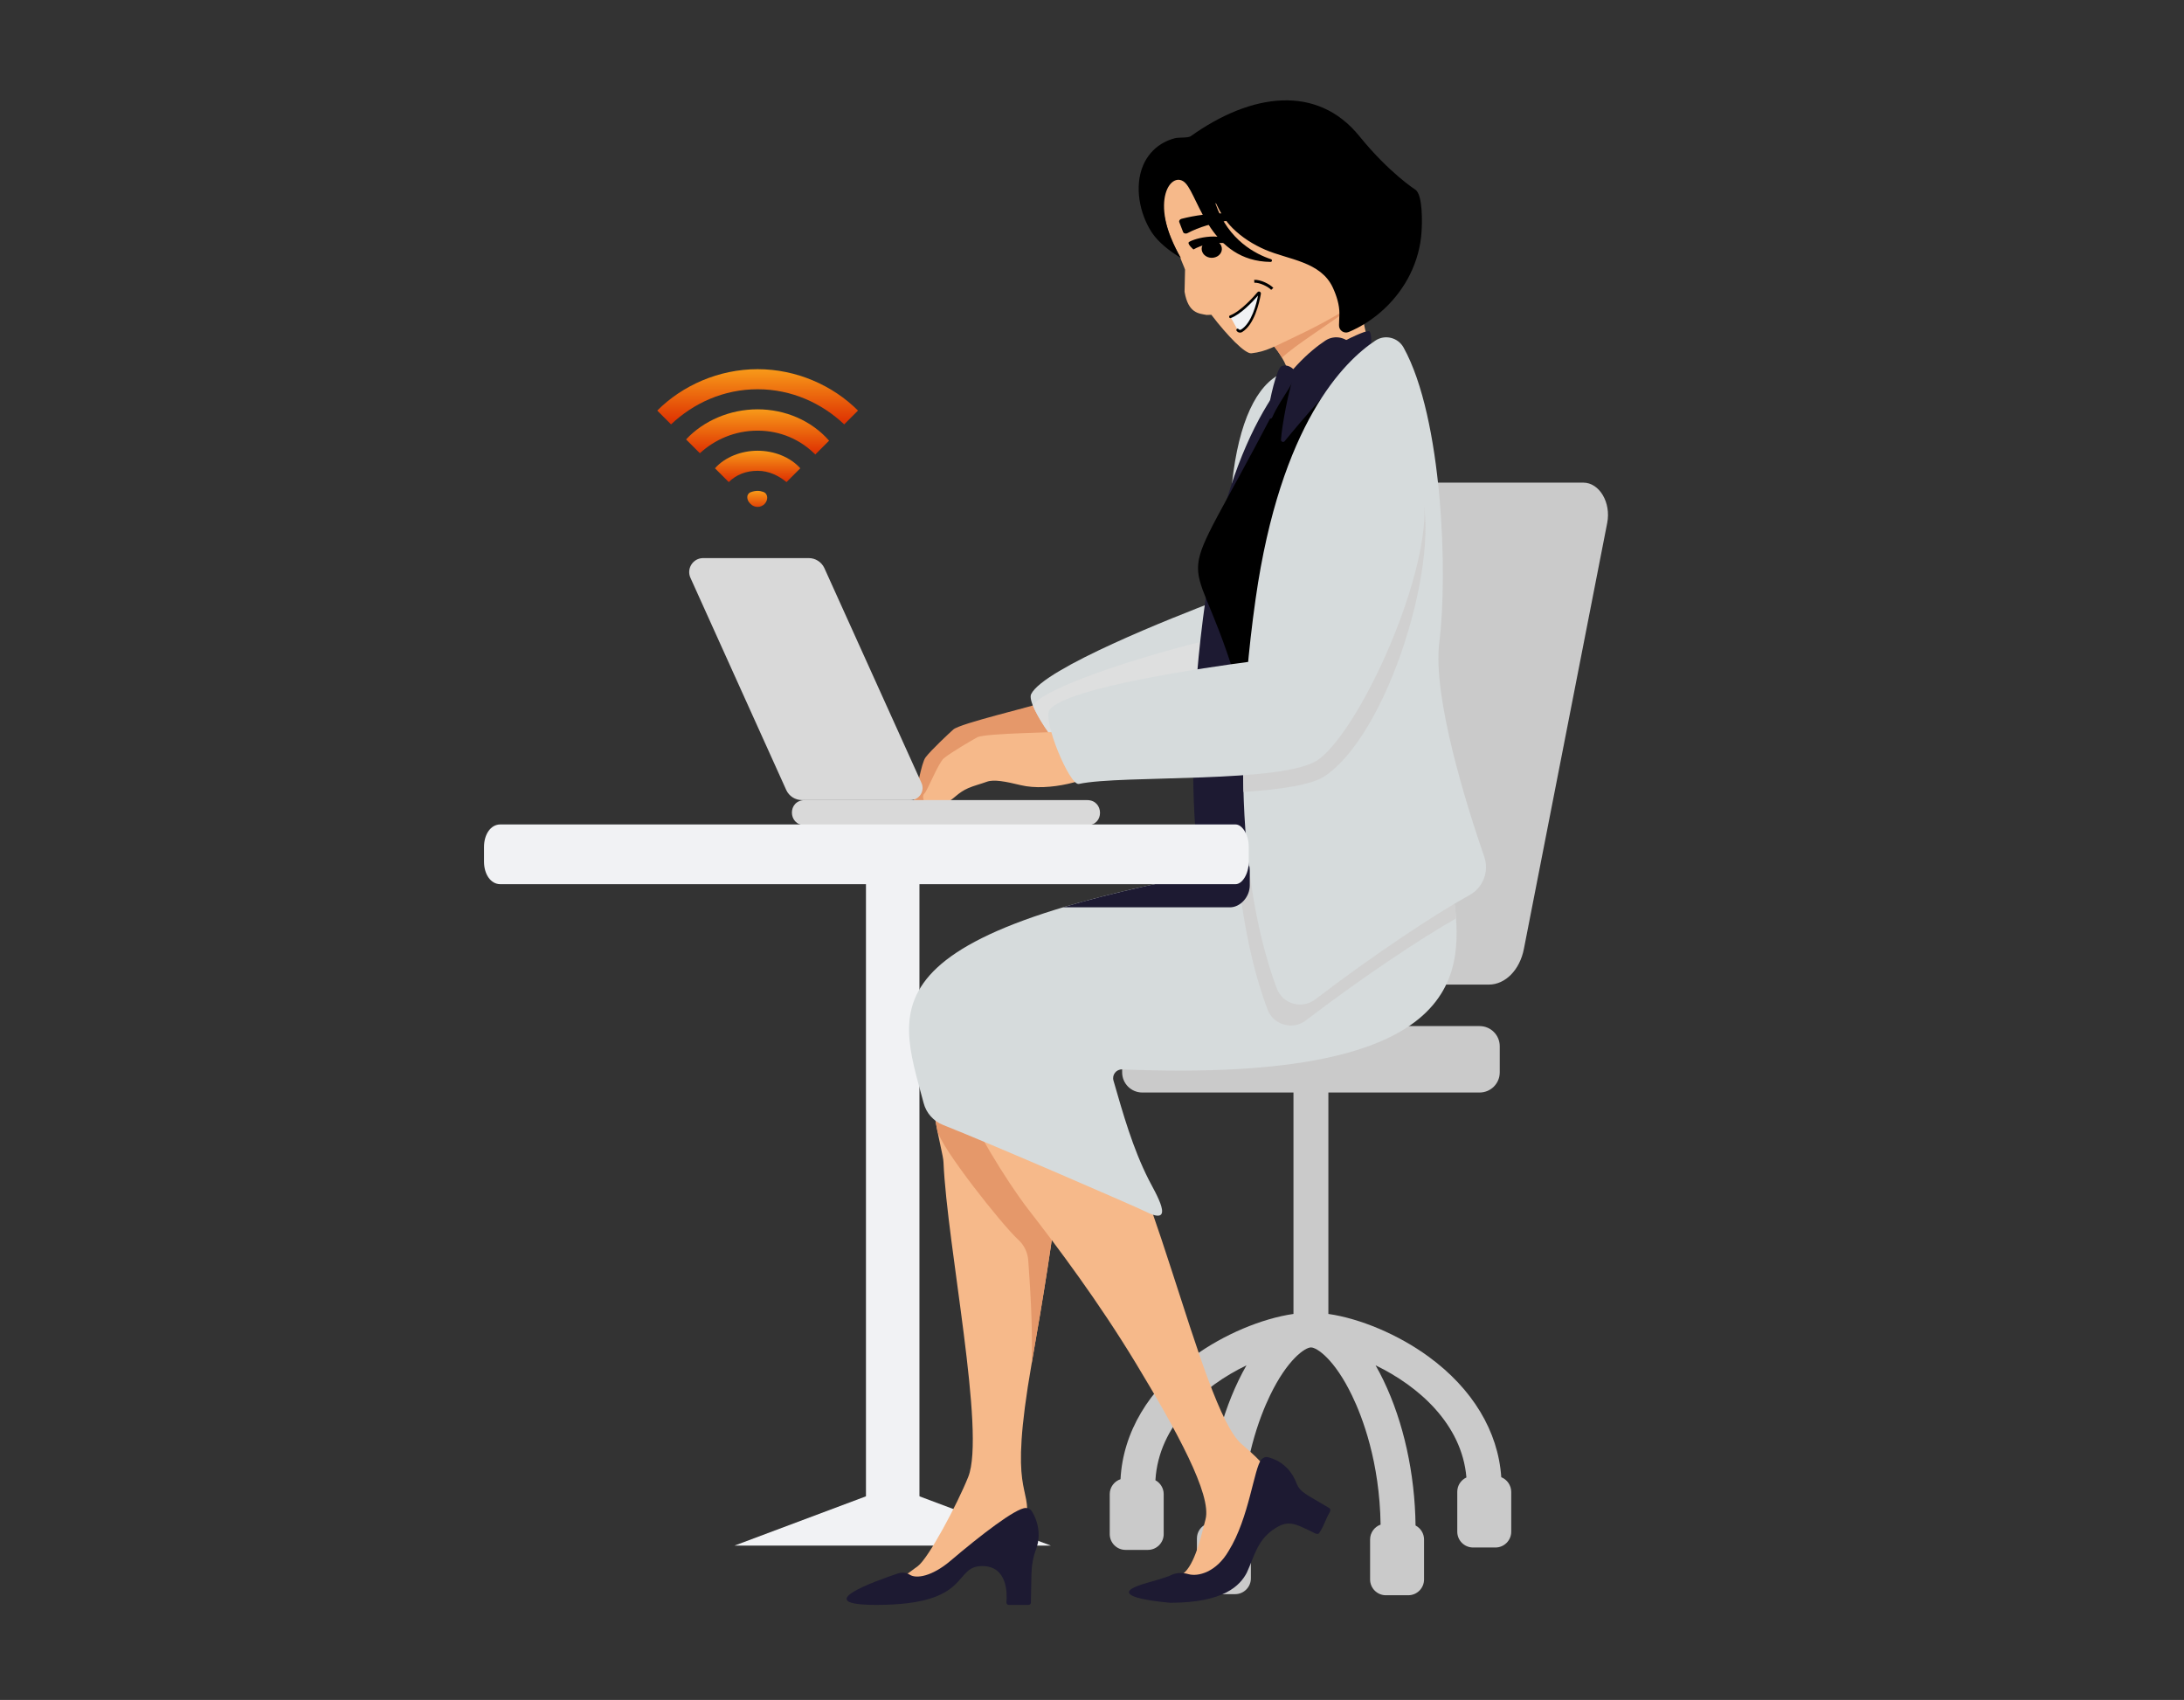 <svg width="370" height="288" viewBox="0 0 370 288" fill="none" xmlns="http://www.w3.org/2000/svg">
<rect x="0" y="0" width="370" height="288" fill="#333333" stroke="none"/>
<path d="M230.81 48.516C230.911 47.612 212.746 55.629 212.746 55.629C219.232 60.851 218.992 66.036 218.438 66.58C217.885 67.124 212.921 77.789 211.012 81.018C211.012 81.018 234.528 63.739 233.467 61.691C232.544 59.892 230.1 54.845 230.81 48.516Z" fill="#F6B98A"/>
<path d="M217.181 60.602C219.654 58.286 224.257 55.601 230.641 50.841C230.641 50.841 230.761 49.3 231.139 48.857C227.302 49.974 212.734 55.629 212.734 55.629C214.865 57.345 216.277 59.061 217.181 60.602Z" fill="#E5986A"/>
<path d="M214.962 21.4L197.091 27.286L197.036 32.379C196.63 36.918 198.374 40.553 199.988 43.671C199.961 43.791 200.745 45.525 200.763 45.691L200.68 49.428C201.308 53.118 203.116 53.1 204.417 53.358L205.219 53.33C207.959 56.91 210.948 59.982 212.009 59.853C214.546 59.558 215.736 58.783 219.962 56.781C223.615 55.056 227.877 52.712 231.651 50.074C232.324 49.622 237.564 22.046 214.962 21.4Z" fill="#F6B98A"/>
<path d="M268.233 81.766H229.559C226.755 81.766 224.31 84.257 223.618 87.808L209.503 159.971C208.829 163.44 210.822 166.807 213.553 166.807H252.227C255.031 166.807 257.476 164.316 258.168 160.765L272.283 88.602C272.966 85.142 270.964 81.766 268.233 81.766Z" fill="#CACACA"/>
<path d="M254.336 250.261C253.81 242.484 249.474 235.269 241.992 229.817C236.872 226.081 230.414 223.378 225.045 222.603V185.091H250.664C252.546 185.091 254.078 183.569 254.078 181.678V177.249C254.078 175.367 252.556 173.836 250.664 173.836H193.521C191.639 173.836 190.107 175.358 190.107 177.249V181.678C190.107 183.56 191.63 185.091 193.521 185.091H219.131V222.603C213.753 223.378 207.304 226.081 202.184 229.817C194.591 235.352 190.246 242.696 189.831 250.602C188.77 250.953 188.004 251.959 188.004 253.13V259.902C188.004 261.378 189.203 262.577 190.679 262.577H194.471C195.947 262.577 197.146 261.378 197.146 259.902V253.13C197.146 252.115 196.574 251.23 195.744 250.778C196.288 241.441 203.835 234.854 211.169 231.312C210.708 232.114 210.256 232.972 209.822 233.876C206.455 240.86 204.545 249.458 204.398 258.177C203.448 258.583 202.774 259.533 202.774 260.631V267.402C202.774 268.878 203.973 270.078 205.45 270.078H209.241C210.717 270.078 211.917 268.878 211.917 267.402V260.631C211.917 259.533 211.252 258.592 210.311 258.186C210.496 247.65 213.393 240.076 215.146 236.441C218.116 230.269 221.115 228.276 222.102 228.276C223.089 228.276 226.087 230.269 229.058 236.441C230.82 240.085 233.735 247.706 233.892 258.297C232.859 258.666 232.112 259.653 232.112 260.815V267.587C232.112 269.063 233.311 270.262 234.787 270.262H238.579C240.055 270.262 241.254 269.063 241.254 267.587V260.815C241.254 259.782 240.664 258.887 239.815 258.444C239.704 249.634 237.785 240.934 234.39 233.876C233.957 232.972 233.505 232.114 233.043 231.312C240.249 234.79 247.666 241.22 248.432 250.307C247.518 250.732 246.882 251.654 246.882 252.724V259.496C246.882 260.972 248.081 262.171 249.557 262.171H253.349C254.825 262.171 256.024 260.972 256.024 259.496V252.724C256.006 251.617 255.314 250.658 254.336 250.261Z" fill="#CACACA"/>
<path d="M155.767 147.775H146.707V255.743H155.767V147.775Z" fill="#F1F2F4"/>
<path d="M124.438 261.849H178.029L151.238 251.803L124.438 261.849Z" fill="#F1F2F4"/>
<path d="M176.891 168.209C177.934 164.325 156.706 170.156 156.706 170.156C157.158 188.1 159.75 194.678 159.842 196.92C160.442 210.97 167.02 242.743 164.031 250.216C162.167 254.875 157.305 263.971 155.506 265.318C153.717 266.665 149.676 269.507 149.676 269.507C149.676 269.507 154.159 271.149 161.337 265.77C168.515 260.392 172.998 264.571 173.893 257.846C174.788 251.12 170.756 253.962 174.788 230.934C178.829 207.907 181.218 190.646 179.272 186.605C177.334 182.564 175.84 172.093 176.891 168.209Z" fill="#F6B98A"/>
<path d="M177.87 182.299C171.513 173.913 164.52 170.075 161.9 168.848C161.393 168.968 160.913 169.078 160.452 169.189C158.819 172.722 157.702 175.804 157.121 178.811C157.564 184.568 158.219 188.637 158.782 191.497C159.344 194.356 169.686 207.438 172.519 210.04C173.506 210.944 174.105 212.19 174.198 213.518C174.465 217.347 174.973 224.109 174.788 230.927C178.829 207.9 181.218 190.639 179.272 186.598C178.764 185.537 178.285 184.024 177.87 182.299Z" fill="#E5986A"/>
<path d="M210.377 244.681C203.2 238.555 194.38 191.984 184.057 183.008C173.742 174.04 162.072 172.693 162.072 172.693C160.78 178.358 162.967 182.86 163.677 186.652C164.314 190.038 170.587 200.204 174.176 204.845C179.167 211.284 186.114 220.528 192.415 230.935C199.316 242.338 205.331 253.261 204.233 257.403C203.532 260.06 202.443 265.18 200.349 266.675C198.255 268.169 210.064 270.264 213.062 260.844C216.06 251.416 217.749 250.982 210.377 244.681Z" fill="#F6B98A"/>
<path d="M173.779 255.475C172.091 255.475 166.039 260.161 161.03 264.423C157.874 267.099 155.208 267.496 154.129 266.785C153.538 266.398 152.8 266.342 152.136 266.564C148.104 267.92 137.006 271.896 148.474 271.896C164.775 271.896 161.334 265.318 166.417 265.318C170.707 265.318 170.633 270.005 170.504 271.463C170.486 271.693 170.67 271.896 170.901 271.896H174.25C174.462 271.896 174.647 271.721 174.647 271.509L174.739 266.73C174.767 265.281 175.006 263.842 175.514 262.495C176.685 259.359 175.246 256.655 174.757 255.964C174.545 255.641 174.158 255.475 173.779 255.475Z" fill="#1D1A32"/>
<path d="M225.185 255.485C221.439 253.216 220.268 252.893 219.64 251.269C218.303 247.782 215.498 247.044 214.751 246.859C214.409 246.776 214.013 246.942 213.699 247.256C212.435 248.723 211.632 257.164 208.154 262.746C206.051 266.371 202.942 267.165 201.3 266.676C200.405 266.417 199.473 266.454 198.772 266.694C196.668 267.691 193.439 268.216 191.963 269.028C190.496 269.785 190.782 270.837 198.246 271.538C207.361 271.528 210.092 268.613 211.226 266.436C212.444 263.807 212.961 261.103 215.563 259.24C218.136 257.395 219.188 257.994 222.731 259.747C222.989 259.877 223.33 259.96 223.487 259.72C224.419 258.299 224.419 257.699 225.277 256.186C225.425 255.946 225.425 255.623 225.185 255.485Z" fill="#1D1A32"/>
<path d="M177.184 118.87C174.979 119.682 162.691 122.541 161.51 123.584C160.919 124.101 157.736 127.08 156.805 128.307C156.039 129.313 155.31 134.359 154.932 134.848C154.231 135.762 156.592 139.009 160.2 134.12C160.716 133.428 161.298 132.81 161.953 132.321C162.801 131.693 163.835 131.177 164.794 130.549C165.864 129.857 167.875 129.793 170.532 129.83C175.413 129.885 181.981 126.352 183.541 124.018C185.09 121.702 179.389 118.058 177.184 118.87Z" fill="#E5986A"/>
<path d="M225.126 63.906C214.692 58.528 207.007 69.359 208.4 98.299C208.474 99.803 207.607 101.205 206.195 101.74C198.833 104.545 176.849 113.217 174.69 117.599C173.749 119.509 180.963 129.417 182.393 128.735C189.119 125.515 216.325 120.681 220.929 115.339C227.673 107.488 234.656 68.823 225.126 63.906Z" fill="#D6DBDC"/>
<path d="M212.485 104.535C212.273 106.03 211.101 107.211 209.616 107.442C201.839 108.65 178.129 115.496 175.103 119.333C175.057 119.389 175.029 119.453 174.992 119.518C176.394 123.005 181.256 129.26 182.4 128.716C189.126 125.496 216.332 120.662 220.936 115.32C226.065 109.37 231.324 85.623 229.377 72.403C223.334 69.506 217.319 71.056 212.485 104.535Z" fill="#DEDFDF"/>
<path d="M235.375 108.757C236.824 97.318 235.938 70.822 229.314 58.874C228.364 57.168 226.159 56.623 224.535 57.703C219.277 61.181 208.474 71.763 204.248 101.469C199.137 137.403 204.47 158.493 207.837 167.46C208.833 170.108 212.108 171.03 214.35 169.314C224.074 161.879 234.573 154.904 240.496 151.638C242.793 150.374 243.845 147.634 242.987 145.153C240.025 136.573 234.185 118.094 235.375 108.757Z" fill="#1D1A32"/>
<path d="M219.025 63.444C199.126 102.653 200.722 90.078 207.798 110.338C215.086 131.225 210.556 128.466 212.328 159.197C214.182 191.385 234.792 64.819 232.421 61.866C230.059 58.914 219.025 63.444 219.025 63.444Z" fill="black"/>
<path d="M221.972 145.016C145.289 156.825 151.922 169.713 156.48 186.891C156.922 188.57 158.14 189.936 159.764 190.582C168.298 193.958 192.542 204.485 194.194 205.315C199.305 207.87 195.753 202.114 194.581 199.807C191.897 194.493 190.282 188.764 188.64 183.072C188.354 182.094 189.111 181.135 190.125 181.171C249.298 183.598 247.961 164.381 246.208 151.327C244.437 138.116 221.972 145.016 221.972 145.016Z" fill="#D6DBDC"/>
<path d="M221.974 145.016C217.601 145.69 213.496 146.372 209.648 147.046C210.728 158.513 212.988 166.374 214.732 171.014C215.728 173.662 219.003 174.584 221.245 172.868C230.591 165.719 240.647 159.012 246.671 155.598C246.569 154.131 246.385 152.692 246.2 151.327C244.438 138.116 221.974 145.016 221.974 145.016Z" fill="#D0D0D0"/>
<path d="M220.633 61.6C220.052 61.933 219.6 62.459 219.369 63.086C218.308 66.001 217.174 72.072 217.017 74.489C216.989 74.839 217.432 75.005 217.644 74.738C219.914 71.961 228.023 62.237 230.053 62.071C232.414 61.877 232.617 56.951 232.027 56.157C231.529 55.502 223.3 60.087 220.633 61.6Z" fill="#1D1A32"/>
<path d="M217.059 62.069C216.33 62.428 215.057 67.585 214.752 70.418C214.706 70.861 215.352 71.128 215.527 70.722C217.059 67.198 220.279 63.868 219.227 62.668C218.756 62.124 217.843 61.672 217.059 62.069Z" fill="#1D1A32"/>
<path d="M243.844 108.757C245.293 97.318 244.407 70.822 237.783 58.874C236.833 57.168 234.628 56.623 233.004 57.703C227.745 61.181 216.942 71.763 212.717 101.469C207.606 137.403 212.938 158.493 216.306 167.46C217.302 170.108 220.577 171.03 222.819 169.314C232.543 161.879 243.042 154.904 248.964 151.638C251.262 150.374 252.313 147.634 251.455 145.153C248.494 136.573 242.654 118.094 243.844 108.757Z" fill="#D6DBDC"/>
<path d="M216.282 111.961C215.959 113.437 214.843 114.599 213.348 114.802C212.73 114.885 212.001 114.977 211.198 115.088C210.636 122.136 210.506 128.484 210.663 134.167C216.918 133.761 222.315 132.976 224.539 131.427C236.163 123.345 245.066 90.963 240.102 81.774C236.163 74.477 224.732 72.899 216.282 111.961Z" fill="#D0D0D0"/>
<path d="M181.897 123.833C179.563 124.128 166.952 124.165 165.559 124.913C164.867 125.282 161.094 127.477 159.913 128.455C158.944 129.267 157.099 134.018 156.619 134.415C155.734 135.144 157.302 138.843 161.915 134.886C162.57 134.323 163.271 133.852 164.018 133.529C164.987 133.105 166.103 132.837 167.183 132.441C168.382 132.007 170.347 132.395 172.939 133.022C177.681 134.166 184.877 132.192 186.916 130.273C188.964 128.363 184.231 123.538 181.897 123.833Z" fill="#F6B98A"/>
<path d="M215.1 109.202C214.851 110.688 213.661 111.841 212.166 112.044C204.361 113.068 180.956 116.426 177.847 120.199C176.491 121.841 181.223 133.143 182.773 132.811C190.062 131.233 217.646 132.811 223.357 128.678C231.734 122.607 246.799 87.301 239.317 79.616C231.964 72.06 222.711 63.941 215.1 109.202Z" fill="#D6DBDC"/>
<path d="M180.078 153.716H208.382C210.052 153.716 211.731 152.037 211.731 149.97V147.489C211.731 147.212 211.704 146.954 211.648 146.695C198.4 148.983 188.086 151.317 180.078 153.716Z" fill="#1D1A32"/>
<path d="M204.714 40.738C203.82 41.015 203.358 41.882 203.681 42.676C203.995 43.46 204.982 43.875 205.868 43.589C206.762 43.312 207.224 42.445 206.901 41.652C206.578 40.858 205.6 40.462 204.714 40.738Z" fill="black"/>
<path d="M201.374 41.063C201.19 41.413 202.186 42.262 202.186 42.262C205.129 40.629 208.312 41.201 209.428 41.478C209.539 41.506 209.613 41.386 209.53 41.312C206.513 38.876 201.559 40.721 201.374 41.063Z" fill="black"/>
<path d="M208.431 36.337C208.357 36.208 208.191 36.125 208.006 36.125C204.971 36.134 202.416 36.494 200.183 37.066C199.878 37.14 199.703 37.398 199.786 37.629L200.432 39.308C200.524 39.557 200.903 39.649 201.188 39.492C203.144 38.459 205.515 37.776 208.2 37.352C208.56 37.297 208.781 36.983 208.643 36.743L208.431 36.337Z" fill="black"/>
<path d="M213.204 49.67C212.448 50.565 210.271 52.991 208.453 53.674L209.689 55.916C209.855 56.137 210.141 56.193 210.363 56.054C212.383 54.818 213.186 51.091 213.417 49.79C213.435 49.652 213.287 49.569 213.204 49.67Z" fill="#F1F2F4"/>
<path d="M213.436 49.429C213.307 49.356 213.141 49.383 213.039 49.503C212.403 50.26 210.179 52.769 208.371 53.443C208.26 53.479 208.205 53.618 208.242 53.738C208.279 53.858 208.399 53.922 208.509 53.885C210.207 53.249 212.172 51.164 213.131 50.075C212.855 51.477 212.043 54.743 210.244 55.841C210.105 55.924 209.93 55.887 209.829 55.758C209.755 55.657 209.626 55.648 209.533 55.73C209.441 55.813 209.432 55.961 209.506 56.053C209.653 56.256 209.884 56.358 210.105 56.349C210.225 56.349 210.336 56.312 210.447 56.247C212.504 54.983 213.334 51.339 213.602 49.826C213.648 49.66 213.574 49.503 213.436 49.429Z" fill="black"/>
<path d="M212.477 47.409L212.504 47.898C213.418 47.843 214.884 48.59 215.355 49.106L215.724 48.774C215.18 48.175 213.574 47.335 212.477 47.409Z" fill="black"/>
<path d="M239.764 32.122C239.764 32.122 235.327 29.28 230.308 23.081C223.158 14.252 212.023 15.728 201.718 23.081C201.275 23.394 199.66 23.247 199.051 23.413C198.23 23.625 197.446 23.957 196.727 24.4C195.352 25.258 194.282 26.54 193.654 28.035C192.151 31.605 193.055 36.181 195.112 39.355C196.238 41.08 198.276 42.63 200.039 43.682C194.365 34.013 198.572 28.552 200.878 31.07C203.083 33.469 205.094 44.254 215.252 44.373C215.519 44.373 215.584 43.995 215.325 43.912C212.862 43.1 208.065 40.757 205.924 34.493C205.906 34.438 205.98 34.41 206.008 34.456C206.773 36.07 207.622 37.464 208.812 38.644C210.399 40.222 212.318 41.431 214.366 42.316C218.305 44.014 223.758 44.3 225.806 48.737C226.433 50.103 226.931 51.653 226.913 53.156C226.904 53.802 226.876 54.448 226.848 55.084C226.802 55.961 227.688 56.579 228.49 56.247C232.956 54.374 236.72 50.822 238.869 46.505C239.995 44.235 240.687 41.744 240.834 39.216C240.926 37.869 241.083 32.98 239.764 32.122Z" fill="black"/>
<path d="M184.192 135.553C184.007 135.553 136.357 135.553 136.357 135.553C133.396 135.553 133.46 139.806 136.357 139.806C136.523 139.806 184.192 139.806 184.192 139.806C187.126 139.815 187.033 135.553 184.192 135.553Z" fill="#D9D9D9"/>
<path d="M139.649 96.219C139.169 95.204 138.136 94.549 137.01 94.549H119.131C117.387 94.549 116.243 96.366 116.99 97.935L133.218 133.878C133.698 134.892 134.731 135.547 135.857 135.547H154.243C155.756 135.547 156.744 133.979 156.098 132.614L139.649 96.219Z" fill="#D9D9D9"/>
<path d="M209.318 139.674H84.762C83.116 139.674 82 141.378 82 143.475V145.994C82 148.091 83.122 149.795 84.762 149.795H209.318C210.434 149.795 211.556 148.091 211.556 145.994V143.475C211.556 141.369 210.434 139.674 209.318 139.674Z" fill="#F1F2F4"/>
<path d="M127.206 83.379C126.393 83.679 126.449 84.666 127.061 85.278L127.177 85.394C127.822 86.04 128.869 86.04 129.515 85.394V85.394C130.161 84.748 130.166 83.643 129.306 83.335C128.994 83.224 128.67 83.162 128.346 83.162C127.983 83.162 127.58 83.24 127.206 83.379Z" fill="url(#paint0_linear_349_3473)"/>
<path d="M128.352 65.946C134.091 65.946 139.192 68.284 143.018 71.897L145.356 69.559C141.105 65.308 134.941 62.545 128.352 62.545C121.763 62.545 115.599 65.308 111.348 69.559L113.686 71.897C117.512 68.284 122.613 65.946 128.352 65.946V65.946Z" fill="url(#paint1_linear_349_3473)"/>
<path d="M116.23 74.447L118.569 76.785C121.119 74.447 124.52 72.959 128.346 72.959C132.172 72.959 135.573 74.447 138.123 76.998L140.461 74.659C137.486 71.259 133.022 69.346 128.346 69.346C123.67 69.346 119.206 71.259 116.23 74.447V74.447Z" fill="url(#paint2_linear_349_3473)"/>
<path d="M121.125 79.337L123.463 81.675C124.738 80.4 126.439 79.762 128.352 79.762C130.265 79.762 131.965 80.612 133.241 81.675L135.579 79.337C133.878 77.424 131.115 76.361 128.352 76.361C125.589 76.361 122.825 77.424 121.125 79.337V79.337Z" fill="url(#paint3_linear_349_3473)"/>
<defs>
<linearGradient id="paint0_linear_349_3473" x1="128.346" y1="83.162" x2="128.346" y2="86.563" gradientUnits="userSpaceOnUse">
<stop stop-color="#F89A19"/>
<stop offset="1" stop-color="#DD2E01"/>
</linearGradient>
<linearGradient id="paint1_linear_349_3473" x1="128.352" y1="62.545" x2="128.352" y2="71.897" gradientUnits="userSpaceOnUse">
<stop stop-color="#F89A19"/>
<stop offset="1" stop-color="#DD2E01"/>
</linearGradient>
<linearGradient id="paint2_linear_349_3473" x1="128.346" y1="69.346" x2="128.346" y2="76.998" gradientUnits="userSpaceOnUse">
<stop stop-color="#F89A19"/>
<stop offset="1" stop-color="#DD2E01"/>
</linearGradient>
<linearGradient id="paint3_linear_349_3473" x1="128.352" y1="76.361" x2="128.352" y2="81.675" gradientUnits="userSpaceOnUse">
<stop stop-color="#F89A19"/>
<stop offset="1" stop-color="#DD2E01"/>
</linearGradient>
</defs>
</svg>
